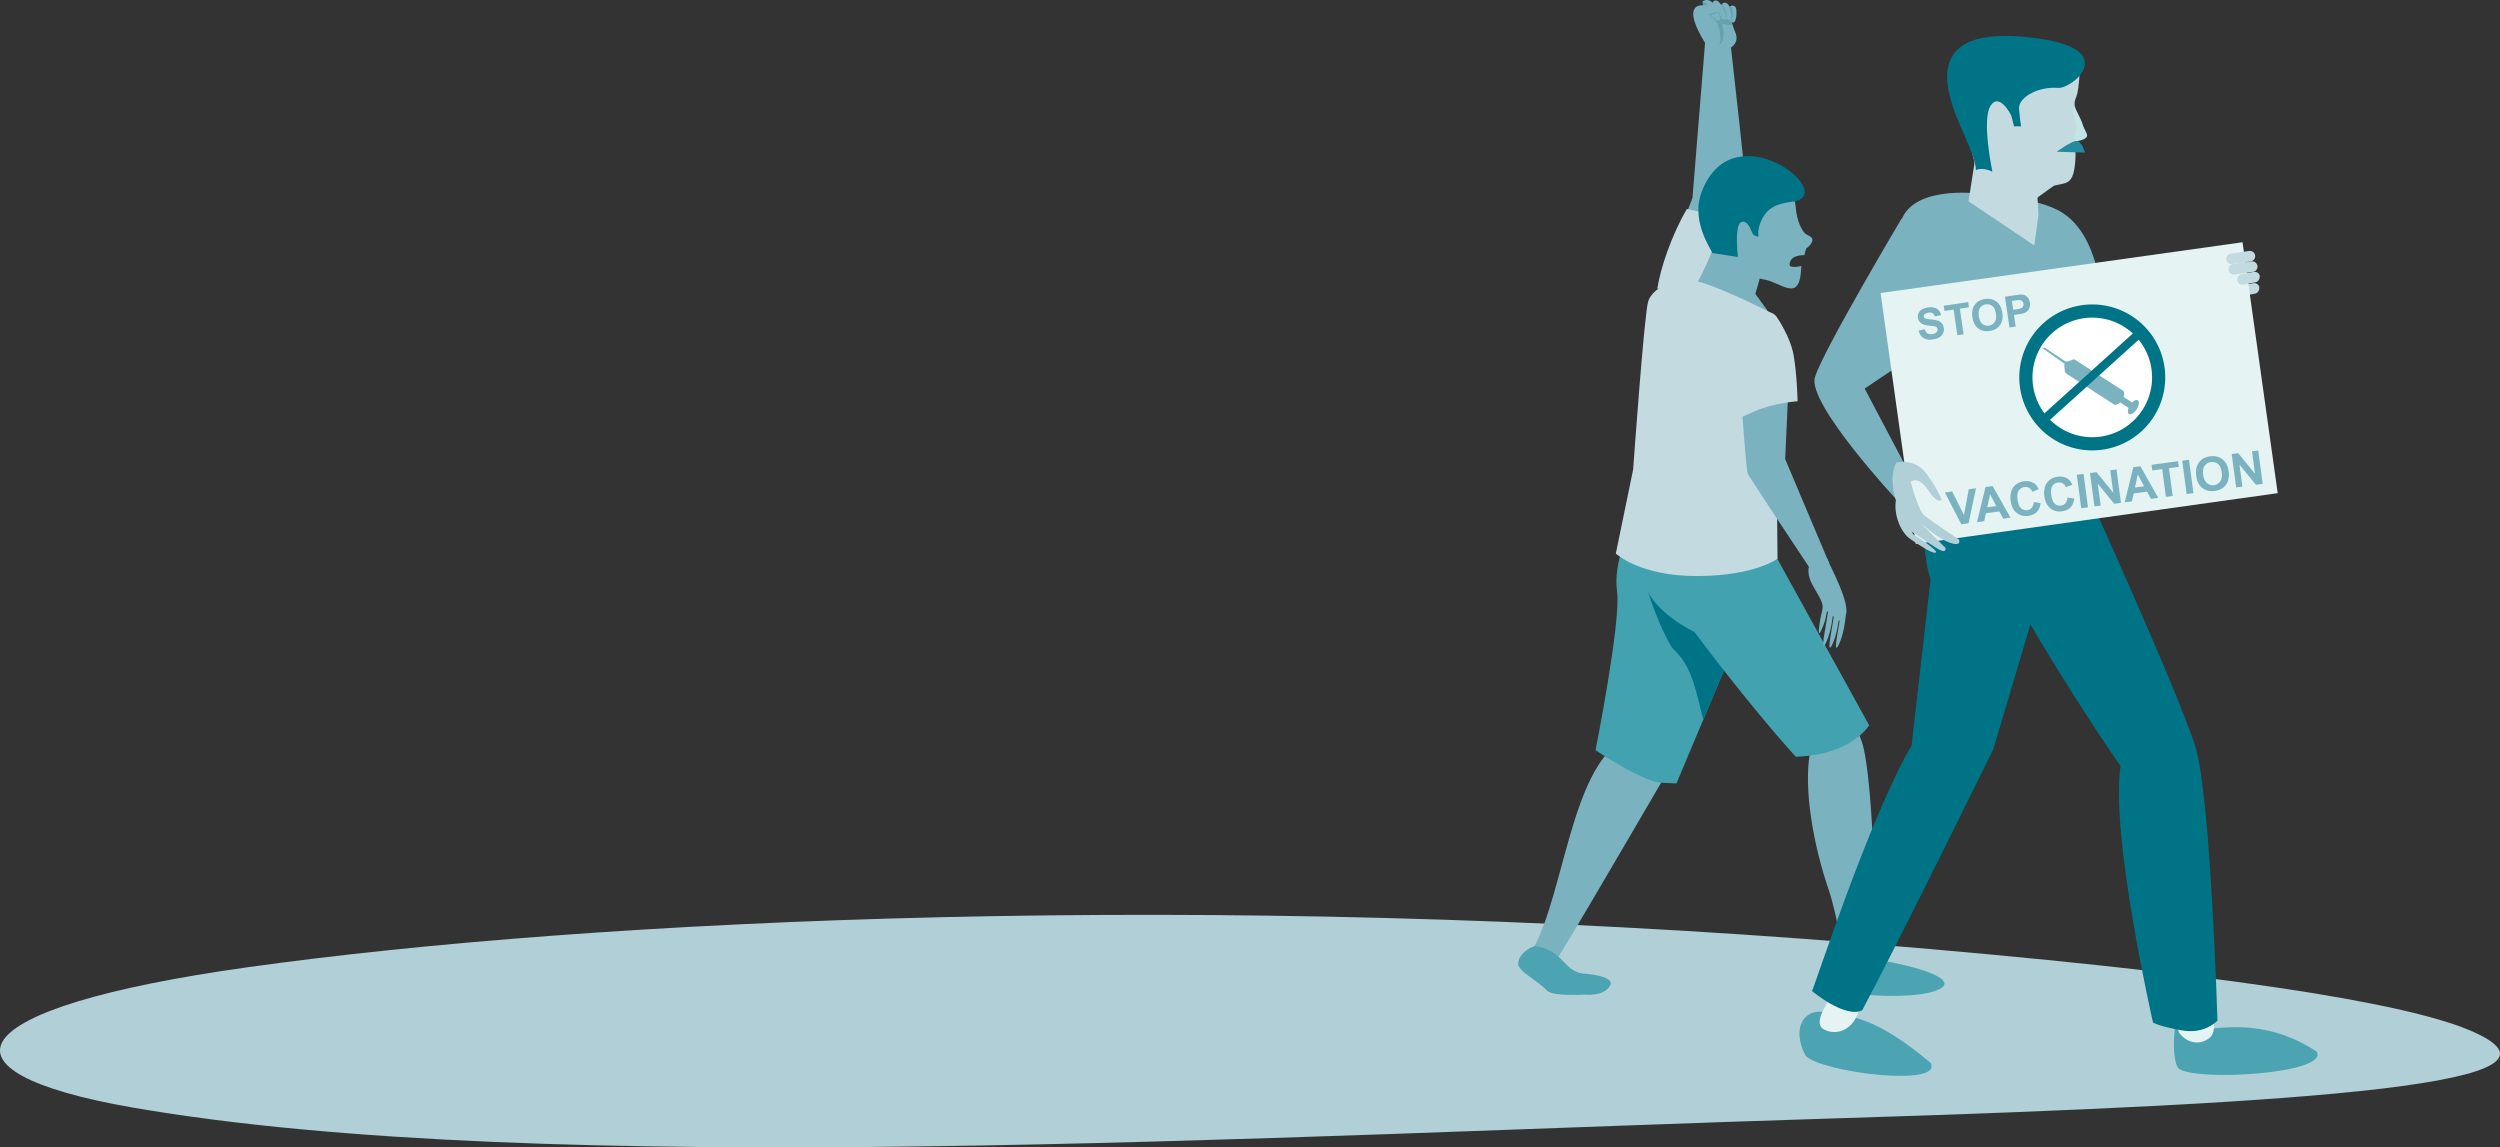 <?xml version="1.0"?>
<svg xmlns="http://www.w3.org/2000/svg" viewBox="0 0 4808.17 2206.76" width="4808.17" height="2206.76" x="0" y="0"><rect x="0" y="0" width="4808.17" height="2206.76" fill="#333333" stroke="none"/><defs><style>.cls-1{fill:#b0cfd7;}.cls-1,.cls-10,.cls-11,.cls-2,.cls-3,.cls-4,.cls-5,.cls-6,.cls-7,.cls-8,.cls-9{fill-rule:evenodd;}.cls-2{fill:#e6f3f3;}.cls-3{fill:#7ab3bf;}.cls-4{fill:#65a0ad;}.cls-5{fill:#c3dae0;}.cls-6{fill:#43a2b0;}.cls-7{fill:#007487;}.cls-8{fill:#4ca4b2;}.cls-9{fill:#c4e4e5;}.cls-10{fill:#268a9d;}.cls-11{fill:#fff;}</style></defs><g id="Layer_2" data-name="Layer 2"><g id="Layer_1-2" data-name="Layer 1"><path class="cls-1" d="M3540.29,2150.6c920.27-28.45,1455.24-66.83,1207.31-170-124.77-51.93-472.43-109.89-1162.72-166-1254.15-101.91-2440.3-48.33-3111.75,46.11-552.31,77.68-616.32,200.37-216.89,269.58,792.6,137.34,2176.75,54.5,3284.05,20.28Z"/><path class="cls-2" d="M3206.62,1097.48c27.63,2.17,38,56.72,36,83.57-1.49,20.51-7.16-10-7.16-10l-2.84-13.09a9,9,0,0,1-1.41.38c2.05,8,3.84,18.31,3.12,28.18-1.49,20.5-7.16-10-7.16-10l-3.85-17.7h-1.62c2.35,8.34,4.72,20,3.91,31.12-1.49,20.5-7.16-10-7.16-10l-4.58-21.08-1.66,0c1.3,7.36,2.7,9.92,1.53,24.35s-6.18-10.16-6.18-10.16c-1.15-4.76-.73-9.63-2.22-13.52-6.52-17-24-25.17-21.25-45.31-4.25-40.69,22.54-16.88,22.54-16.88Z"/><path class="cls-3" d="M3320.39,91.68l7.77.33s18.76-9.71,8.73-31.05c-2.46-5.25-4.3-12.93-6.32-17.18-6.2-13-10.5-18.08-10.5-18.08l-41.08,1,21.67,63.72,19.73,1.29Z"/><path class="cls-4" d="M3332.07,47.37c-2.5-5.18-12-21.67-12-21.67l-41.08,1,21.67,63.72c18.15-8.12,15.67-28,11-45,0,0,14.94,4.68,20.41,1.94Z"/><path class="cls-3" d="M3339.58,19.54c.89,13.73-2.12,27.09-9.11,23.18-4.24-2.38-8-14.3-7.59-22.64.53-10.79,15.85-13.73,16.7-.54Z"/><path class="cls-4" d="M3327.15,38.85a39.56,39.56,0,0,1-4.27-18.77,10.88,10.88,0,0,1,.25-1.84l2.71-4.89a9.29,9.29,0,0,1,2.26-1.62c6,3.75,6.41,27.79-.95,27.12Z"/><path class="cls-3" d="M3325.93,12.83c5,13.88,6.2,28.15-1.7,25.53-4.78-1.59-12-13-14.16-21.66-2.78-11.15,11-17.19,15.86-3.87Z"/><path class="cls-4" d="M3319.74,35.06a47.52,47.52,0,0,1-9.67-18.36,12.58,12.58,0,0,1-.33-1.93l1.12-5.55a8.1,8.1,0,0,1,1.68-2.11c2,5.39,10.7,20.08,7.2,28Z"/><path class="cls-3" d="M3255.07,380.78l24.21-298.17,49.52,5.78s33,294.17,32.45,304-69.63,168.36-69.63,168.36l-104-6,67.41-174Z"/><path class="cls-5" d="M3327.23,478c-17.67,41.66-35.61,82.81-35.61,82.81l-104-6c5.41-37.86,27.24-102.67,56.65-152.75l94,19.94-11.09,56Z"/><path class="cls-3" d="M3165.62,950.2c-17.24,28.85-62.93,141-32,227l-12.76,246.16c-98.86,57.88-113.57,296.24-171.93,400.53,0,0,18.41,30.75,47.26,18.45,54.49-88.9,243.2-413.51,243.2-413.51l86.54-255.74-38.47-146.33L3165.62,950.2Z"/><path class="cls-6" d="M3134.67,1021.06s-32.47,58.28-24.63,116.57-41.43,305.16-41.43,305.16,94,64,131,62.86l24.63,1.15,95.16-226.3-184.73-259.44Z"/><path class="cls-7" d="M3275.82,1384.14l43.58-103.64-155.14-217.89c-27.15,13.5,38,171.51,55.1,187,35.91,32.69,42.57,82.13,56.46,134.5Z"/><path class="cls-3" d="M3379.81,1012.34s175.23,338.14,200.87,413.89,28.15,427.32,28.15,427.32c-12.93,14.88-46.18-1.1-62.61-9.82,0,0-13.6-86.63-28.58-130.5-31-90.69-48.64-196.08-36.76-264.8C3373.51,1311.51,3261.77,1183,3261.77,1183s-88.14-21.85-94.55-78.66,40.07-104.88,40.07-104.88l172.52,12.91Z"/><path class="cls-6" d="M3395.54,1033.63l199.29,361.16s-32.47,57.15-141.07,60.58c-96.29-106.3-194.81-240-194.81-240s-85.09-38.86-98.53-100.58-1.12-96-1.12-96,139.95,29.72,236.24,14.86Z"/><path class="cls-8" d="M2951.32,1819.33s-29.84,10.44-31.37,33.3c-1,15.44,33.83,30.45,55.77,52.81,11.34,11.55,71.76,7.36,71.76,7.36s35.69,4.6,48.7-16.29-52.79-24.16-52.79-24.16c-37.87-6.35-37-45.84-92.07-53Z"/><path class="cls-8" d="M3545.52,1842.07s-8.81,41.7,1.76,59.71c14.12,14.19,123.67,19.42,170.27,5.39,89.41-26.91-116.41-71.08-172-65.1Z"/><path class="cls-3" d="M3396.77,493,3376,565.13l37.26,51.55s-57.13,36-100.72,19.28-85.3-56.51-82.58-62.13,30.74-28.25,33.75-28.23c28.69-56.14,33.1-73.65,47.92-112.73l85.17,60.1Z"/><path class="cls-5" d="M3409.22,603.14S3287.81,540.85,3250,538.5s-72.37,18.12-80,40.85S3141,902.83,3141,902.83l-33.34,161.85s46.37,43.8,157.3,43.22,153.67-33.39,153.67-33.39l-2.53-294s2-160.11-6.85-177.42Z"/><path class="cls-3" d="M3439.41,749.89l-6,133.18,84.29,199.48-35.88,11.88s-117.49-176.78-120.46-183.28-11.69-131.37-11.69-131.37l89.75-29.89Z"/><path class="cls-5" d="M3418.1,611.13s25,36,31.48,71.78,7.68,88.79,7.68,88.79-48.65,3.55-83.51,19.73-37.51,15.65-37.51,15.65-21.89-105.13-6.61-151.29,74.25-70.75,88.47-44.66Z"/><path class="cls-3" d="M3429.24,357.1s6.25,2.28,12.48,9.84c5.25,6.38,10.49,16.52,12,32.22,2.11,22.47,7.89,35.47,14.14,45.23,4.19,6.55,8.91,7.34,14,10.71,11.14,7.37-4.56,20.34-6.87,21.95-2,1.41-.68-.17-1.5,2.15a51.51,51.51,0,0,0-3,11.43c-28.66.39-28.32,15-28.45,19.07-.18,5.44,17,3.51,22.47,1.92-1.31,16.55-1.89,33.44-11.44,40.61-12.61,9.46-37.63-10.55-59.34-14.48-52.47-9.51-49.46-39.54-59-63.56,1-34.13,10.63-93.2,10.63-93.2s32.85-30.64,84-23.89Z"/><path class="cls-7" d="M3293,486.57c0-5.07-41.58-59.33-20.57-116.37,59.43-161.37,269.06,5.52,174.11,17.84-27,3.5-45.21,10.28-56.63,31.42s-7.74,35.46-7.74,35.46a17.79,17.79,0,0,1-9.64-3.3c-4.22-3.26-8.68-28.66-23.06-24.61s-7,67.29-7,67.29L3293,486.57Z"/><path class="cls-3" d="M3513.54,1073.05c.14.37.38.74.55,1.14,8.25,20.35,44.08,85,35.88,108.9-1.39,14.62-4.68,36.88-12.36,54.16-12.52,28.16-3.11-21.4-3.11-21.4l3.56-21.69a12.2,12.2,0,0,1-1.85-.83c-1.82,13.59-5.14,30.2-11.17,43.75-12.51,28.15-3.11-21.41-3.11-21.41l4.82-29.33-1.9-1.58c-1.64,14.34-5,33.5-11.79,48.78-12.52,28.15-3.11-21.42-3.11-21.42l5.74-34.93-2-1.59c-2.34,11.92-2.06,17-11,36.67s-1.87-20.72-1.87-20.72c1.17-8,3.74-14.68,4.51-21.7,1.67-15.29-16.05-34.67-23.8-54.54-5.86-15-4.26-32.72,5.67-35.47,15.53-4.3,26.31-6.79,26.31-6.79Z"/><path class="cls-3" d="M3309.07,7.91c9.38,14.88,15.2,31.05,6.8,29.76-5.1-.79-15.79-12.39-20.68-21.84-6.32-12.23,4.88-22.2,13.88-7.92Z"/><path class="cls-4" d="M3310.61,34.82a65.93,65.93,0,0,1-15.42-19,19.92,19.92,0,0,1-.94-2.16L3293.48,7a9,9,0,0,1,.92-2.79c3.72,5.75,13.62,21.51,16.21,30.57Z"/><path class="cls-3" d="M3277.38,1.12s11-5.82,20.37,9.06,15.2,31.05,6.8,29.75-39.46-36.87-27.17-38.81Z"/><path class="cls-4" d="M3290.5,29.17c-8.71-9.07-17.39-21.29-15.76-26.08,2.91,1,7.26,3.23,12.76,8.35,10.53,9.81,17.31,12.26,17.31,12.26l-13.56,5.05-.75.42Z"/><path class="cls-3" d="M3284.79,90.92s-24.22-35-27.81-58.31,15.25-22.42,15.25-22.42l34.56-1.67c1.48-.07,18,8.53-2.26,14.22s-19.74,4.49-19.74,4.49,19.74,9.87,22.43,31.4,6.28,33.19-22.43,32.29Z"/><path class="cls-5" d="M4310.66,548.93l23.12-4.24c5.51-1,11.52,3,11.52,8.62h0c0,5.6-3.13,10.5-8.63,11.51l-23.13,4.24c-5.5,1-11.51-3-11.51-8.62h0c0-5.6,3.12-10.5,8.63-11.51Z"/><path class="cls-8" d="M3713,2044.11c-105-88.28-154.18-90.25-192.52-94.85-50.24-16.74-76.36,27.58-47.88,81,28.9,32.24,266.27,61.56,240.4,13.8Z"/><path class="cls-8" d="M4455.51,2022.49c-104-68.52-196.63-42.69-234.6-40.07l-38-5.56s-7.24,54.49,6.18,77.37c28.62,26.8,292,11.14,266.42-31.74Z"/><path class="cls-2" d="M4254.74,1955.69s10.12,27.75-5.36,40.47-40.48,13.3-58-9.56c-11.38-23.4,4.69-70.85,4.69-70.85l58.64,39.94Z"/><path class="cls-7" d="M3993.78,900.57s199.78,438.69,229,537,42,525.35,42,525.35-23.75,26.46-67.6,18.9-56.36-15.11-56.36-15.11-82.51-361-62.41-493.24c-122.42-177.64-219.26-351.5-219.26-351.5s-100.49-28.34-107.8-102,45.68-136.07,45.68-136.07l196.71,16.75Z"/><path class="cls-2" d="M3517.44,1923.79s-29.66,41.5-12.21,54.21,61.06,13.55,74.14-48.28-61.93-5.93-61.93-5.93Z"/><path class="cls-8" d="M3715.77,410.08s-10.61,21-26.26,52.39c-4,56.23,6.3,149.73,14.35,230.4l51.72-59.6-39.81-223.19Z"/><path class="cls-7" d="M3749.56,820c-19.66,37.44-71.74,183-36.54,294.52l-36.55,319.36c-80.94,137.57-187.33,466.13-191.53,472.22,0,0,63.64,53,96.52,37,62.13-115.32,252.15-502.1,252.15-502.1l98.67-331.78-43.85-189.84L3749.56,820Z"/><path class="cls-3" d="M4031.1,508.25c-3.52-6.84-16.44-68.39-64.57-99.17s-159.82-36.64-159.82-36.64-142.88-19.3-153.45,66.19,85.54,291.89,73.8,348.88S3707.11,881,3707.11,881s-11.74,80.93,118.56,98,173.73-43.32,173.73-43.32l31.7-427.44Z"/><path class="cls-3" d="M3657.38,420.23S3505.71,675,3490.59,725.6s157.87,236.33,157.87,236.33l12.42-73.19L3586.2,747.3l169.89-113.78-98.71-213.29Z"/><path class="cls-9" d="M3990.6,194.58a21.83,21.83,0,0,0,.29,11.56c3.13,9.11,10.91,21.18,14.88,33.88,2.7,8.6,9.85,18.61,8.06,22.34-6.08,12.65-51.91,11.55-51.91,11.55l28.68-79.33Z"/><path class="cls-5" d="M4000.8,113.13s-1,57.92-7.45,72.66c-3,6.9-3.91,13.25-6.11,24.06-2.6,12.74,9.63,28.15,5.12,41.4-3.26,9.59.27,38.87-.75,54.64-3.3,50.73-15.55,44.74-41.13,51.16-1.29.32-64.89,47.17-65.63,47.1-8.36-.72-84.23-66.22-85.33-81.88s-39.8-133.08-17.07-148,140.6-65.1,140.6-65.1l77.75,4Z"/><path class="cls-5" d="M3807.34,250.28,3786,387.14l126.54,85.08,7.93-58.64s-3.25-90.11-14-119.43-99.1-43.87-99.1-43.87Z"/><path class="cls-7" d="M3868.17,222.21s-22.31-45.91-39.81-18.8,3.54,126.84,3.54,126.84-17.9-9.73-31.72-3c-.49-32-36.12-86.27-50.16-142.15-25.91-103.2,50.41-122.29,140.87-114.48,198.76,17.17,95,100.37,67.72,98.38-40.77-3-76.9,19.18-75.43,40,.51,7.28,1.68,20.24,4,34h-13.61c-1.44-6.32-3.22-13.23-5.37-20.84Z"/><polygon class="cls-2" points="3616.86 563.53 4312.98 465.92 4380.65 948.47 3684.52 1046.08 3616.86 563.53 3616.86 563.53"/><path class="cls-1" d="M3646.84,889.89s35.61-10.79,59.35,22.66,28.06,48.56,28.06,48.56-6.47,10.79-25.9-18.34-33.45-16.19-33.45-16.19,14,55,25.9,64.75,66.9,46.4,66.9,46.4,6.48,15.11-19.42,5.4-57.2-39.93-57.2-39.93l50.72,50.72s3.24,14-19.42-1.08-50.72-33.45-50.72-33.45-49.64-78.78-24.82-129.5Z"/><path class="cls-1" d="M3674.71,1037.2c17.68,12,44.19,29.67,48.61,25.25s-44.19-35.35-44.19-35.35l-30.93-72.58c-8.55,25.65,3.41,67,26.51,82.68Z"/><path class="cls-10" d="M3955.72,291.84s27.06-20.3,37.69-20.62,16.44,22.23,16.44,22.23l-54.13-1.61Z"/><path class="cls-7" d="M4024,585.52a140.35,140.35,0,1,1-140.35,140.35A140.35,140.35,0,0,1,4024,585.52Z"/><path class="cls-11" d="M4024,610.88a115,115,0,1,1-115,115,115,115,0,0,1,115-115Z"/><path class="cls-3" d="M4111.55,769.9c3.51,2.27,2.54,10-2.17,17.28s-11.36,11.35-14.86,9.08c-2.62-1.69-2.74-6.45-.67-11.78l-16.12-10.42c-4.42,3.83-9.46,5.27-10.78,4.41-1.76-1.14,0,0-.07-.05l-.05.08-91.21-58.94a16.75,16.75,0,0,1-1.57-1.16l-.24-.14a4.67,4.67,0,0,1-1.92-3.1c-.15.13-.25.17-.28.11-.52-1-1.54-13.56-1.54-13.56l1.07-1.69-43.82-30.91,5.31-.58L3973.71,696l.31-.49,10-2.74c2.62-1.54,5.07-1.94,6.78-.84l.23.16a18.11,18.11,0,0,1,1.71,1L4084,752l-.07.11s-1.7-1.1.07,0c1.31.84,2.07,5.94.45,11.49l16.18,10.45c4-4,8.33-5.83,10.93-4.15Z"/><polygon class="cls-7" points="3916.79 808.65 4115.15 629.48 4126.17 641.69 3927.81 820.85 3916.79 808.65 3916.79 808.65"/><path class="cls-3" d="M3690,636l11.5-2.88c1.28,3.8,3.1,6.45,5.51,8s5.43,2,9.06,1.48q5.74-.86,8.32-3.72a7.4,7.4,0,0,0,2.08-6.15,5.53,5.53,0,0,0-1.75-3.4,9.77,9.77,0,0,0-4.67-1.92c-1.47-.3-4.77-.69-9.92-1.2q-9.93-1-14.32-3.91a15.88,15.88,0,0,1-5.89-20,16.28,16.28,0,0,1,6.49-7.1,29.76,29.76,0,0,1,11.33-3.78q11.11-1.64,17.47,2.48t7.84,12.32l-11.94,2.18c-1-3-2.38-5-4.24-6.12s-4.48-1.39-7.82-.9-6.05,1.62-7.78,3.34a4.41,4.41,0,0,0-1.35,4,4.61,4.61,0,0,0,2.31,3.34q2.55,1.59,11.56,2.37a58.14,58.14,0,0,1,13.5,2.37,16.91,16.91,0,0,1,7.43,5.07,17.84,17.84,0,0,1,3.75,9.09,17.57,17.57,0,0,1-1.43,10,17,17,0,0,1-7,7.79,33.55,33.55,0,0,1-12.58,4.06q-11.23,1.67-18-2.64t-9.4-14Zm74.52,8.65-7.25-49.25L3739.76,598l-1.48-10,47-6.92,1.48,10-17.47,2.57,7.25,49.26-12,1.76Zm29-34.17a38.44,38.44,0,0,1,.48-15.63,28,28,0,0,1,4.32-9,23.64,23.64,0,0,1,6.87-6.48,33.12,33.12,0,0,1,12.45-4.23q13.13-1.92,22.18,5.06t11.2,21.5q2.11,14.37-4.5,23.65t-19.68,11.2q-13.22,1.95-22.23-5t-11.09-21.12Zm12.28-2.22q1.49,10.08,6.92,14.61a16.2,16.2,0,0,0,23.61-3.44q3.82-5.85,2.31-16.17t-6.72-14.56a15.29,15.29,0,0,0-12.63-3.27,15.46,15.46,0,0,0-11.21,6.84q-3.78,5.75-2.28,16Zm58.91,21.66L3856,570.64l19.19-2.83q10.9-1.6,14.34-1.2a15.73,15.73,0,0,1,9.39,4.55c2.72,2.64,4.44,6.32,5.13,11a19.69,19.69,0,0,1-.62,9.47,16.54,16.54,0,0,1-4.16,6.59,17.57,17.57,0,0,1-5.79,3.71,68.59,68.59,0,0,1-12.26,2.68l-7.78,1.15,3.29,22.35-12,1.77Zm4.76-51,2.48,16.89,6.53-1q7.05-1,9.28-2.33a7.78,7.78,0,0,0,3.3-3.47,8.14,8.14,0,0,0,.67-4.82,7.82,7.82,0,0,0-2.68-5.08,8.34,8.34,0,0,0-5.19-1.94,59.8,59.8,0,0,0-8.64.86l-5.75.85Z"/><path class="cls-3" d="M3772.09,1008.3l-31.59-61.17,14.06-1.89,22.69,45.38,9.29-49.66,13.82-1.85-14.25,67.32-14,1.87Zm94.65-12.67-14,1.88-7.51-13.89-25.77,3.45-3.38,15.35-13.76,1.84,16.34-67.6,13.75-1.84,34.34,60.81Zm-27.19-22.3-12.11-22.59L3822,975.68l17.6-2.35Zm72-7.82,13.08,2.17q-1.47,11-7.52,17.06c-4,4-9.48,6.51-16.38,7.43q-12.81,1.71-22.23-5.93t-11.45-22.83q-2.14-16,5-26t20.61-11.81q11.79-1.57,20.09,4.42c3.3,2.36,6,6,8.17,11l-12.42,4.77a13.41,13.41,0,0,0-15-9,14.76,14.76,0,0,0-10.92,6.68q-3.78,5.71-2.23,17.2,1.62,12.17,6.7,16.75a14.4,14.4,0,0,0,12.11,3.65,13.07,13.07,0,0,0,8.47-4.49q3.28-3.8,4-11.06Zm64.81-8.68,13.08,2.18q-1.47,11-7.52,17t-16.38,7.43q-12.81,1.72-22.23-5.93t-11.44-22.83q-2.16-16,4.94-26t20.61-11.8q11.79-1.59,20.09,4.42c3.3,2.36,6,6,8.17,11l-12.42,4.77a13.4,13.4,0,0,0-15-9,14.74,14.74,0,0,0-10.92,6.69q-3.78,5.72-2.23,17.2,1.62,12.15,6.7,16.74a14.36,14.36,0,0,0,12.11,3.65,13.1,13.1,0,0,0,8.47-4.48c2.19-2.53,3.52-6.21,4-11.07Zm26.43,20.58-8.6-64.26,13-1.74,8.6,64.26-13,1.74Zm25.38-3.4-8.6-64.26,12.59-1.68,32.21,39.52-5.76-43.06,12-1.61,8.61,64.25-13,1.74-31.7-38.75,5.66,42.24-12,1.61Zm122.7-16.43-14,1.88-7.5-13.89L4103.62,949l-3.38,15.35-13.76,1.84,16.35-67.6,13.74-1.84,34.35,60.81Zm-27.2-22.3-12.11-22.59-5.49,24.95,17.6-2.36Zm41.91,20.33-7.14-53.4-19,2.55L4138,893.9l51-6.82,1.45,10.86-18.93,2.53,7.15,53.4-13,1.74Zm39.93-5.34L4197,886l13-1.74,8.6,64.25-13,1.75ZM4224,915.49q-1.32-9.82.73-16.91a30.26,30.26,0,0,1,4.8-9.62,25.34,25.34,0,0,1,7.53-6.92,35.68,35.68,0,0,1,13.52-4.4q14.22-1.9,23.93,5.78t11.82,23.42q2.09,15.58-5.2,25.53t-21.45,11.84q-14.34,1.92-24-5.71t-11.69-23Zm13.31-2.23q1.47,10.93,7.27,15.9a17.55,17.55,0,0,0,25.6-3.38c2.82-4.19,3.73-10,2.73-17.47s-3.34-12.66-7.07-15.84-8.25-4.44-13.62-3.72A16.67,16.67,0,0,0,4240,896q-4.18,6.18-2.7,17.27Zm63.43,24.26-8.6-64.26,12.59-1.68,32.21,39.52L4331.18,868l12-1.61,8.61,64.25-13,1.74-31.7-38.75,5.66,42.24-12,1.61Z"/><path class="cls-5" d="M4290.51,487.68l35.22-5a10.2,10.2,0,0,1,11.51,8.62h0a10.2,10.2,0,0,1-8.63,11.51l-35.21,5.05a10.2,10.2,0,0,1-11.51-8.62h0a10.2,10.2,0,0,1,8.62-11.51Z"/><path class="cls-5" d="M4294.94,507.83l35.22-5.05a10.2,10.2,0,0,1,11.51,8.63h0a10.2,10.2,0,0,1-8.63,11.51L4297.83,528a10.2,10.2,0,0,1-11.51-8.63h0a10.19,10.19,0,0,1,8.62-11.51Z"/><path class="cls-5" d="M4311.46,527.17l23.13-4.24c5.5-1,11.51,3,11.51,8.62h0c0,5.6-3.12,10.51-8.62,11.52l-23.13,4.24c-5.5,1-11.51-3-11.51-8.63h0c0-5.59,3.12-10.5,8.62-11.51Z"/></g></g></svg>
